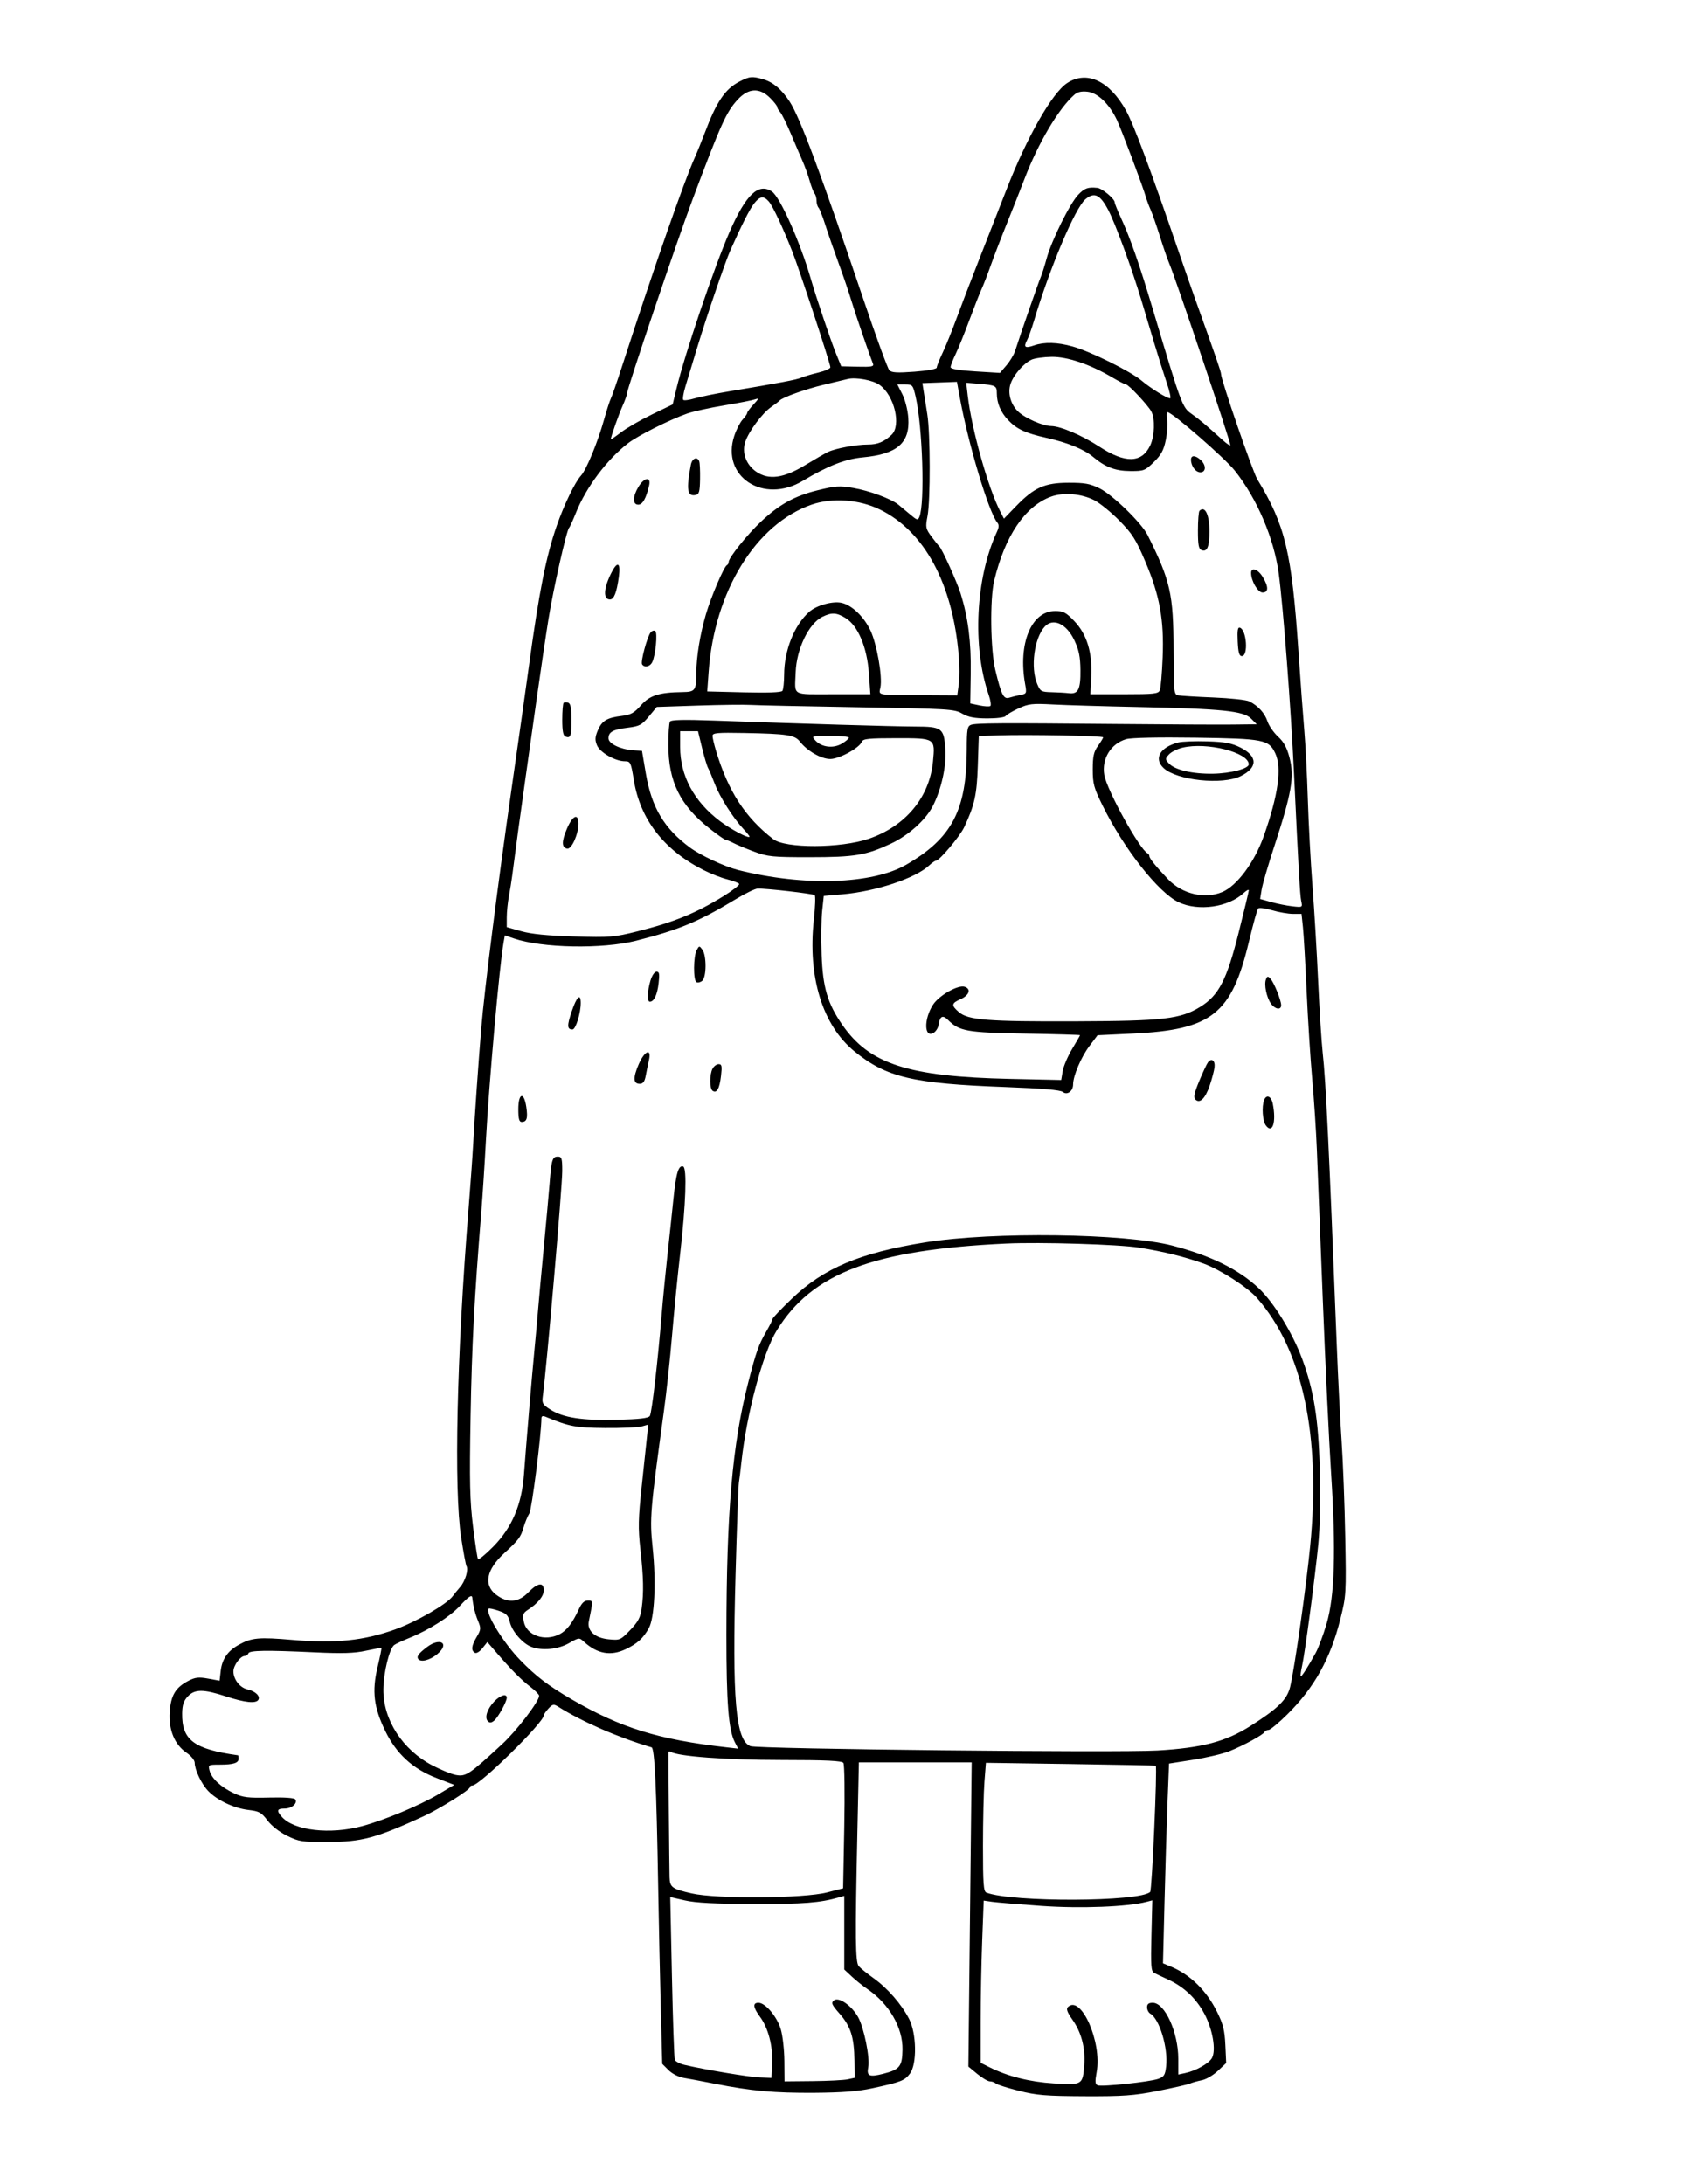 <?xml version="1.0" encoding="UTF-8" standalone="yes"?>
<svg xmlns="http://www.w3.org/2000/svg" width="1943" height="2500" viewBox="0 0 1947.368 2500" version="1.1" x="-10" y="-10">
  <g transform="translate(-10, -10) scale(1.008)">
    <path d="M851.276 100.247C835.226 108.684 825.505 123.163 812.247 158.387C808.808 167.524 803.613 180.329 800.705 186.842C788.368 214.466 754.779 310.887 718.195 423.684C712.326 441.776 706.545 458.442 705.347 460.718C704.147 462.997 700.629 473.911 697.524 484.974C690.258 510.866 677.484 541.8 671.245 548.613C664.476 556.005 652.024 581.737 643.829 605.263C631.482 640.718 623.742 679.826 611.8 767.105C608.434 791.711 599.718 853.289 592.434 903.947C576.542 1014.455 561.345 1134.468 557.839 1177.145C554.437 1218.584 550.563 1273.958 548.692 1307.895C547.853 1323.092 545.455 1356.842 543.361 1382.895C529.85 1550.982 526.461 1701.997 534.958 1757.534C537.474 1773.982 540.197 1788.518 541.013 1789.837C543.497 1793.855 539.466 1807.103 533.779 1813.6C530.824 1816.976 527.047 1821.618 525.387 1823.918C518.782 1833.063 483.787 1853.258 459.497 1861.939C423.805 1874.695 391.745 1877.976 343.332 1873.832C304.392 1870.495 296.463 1871.218 281.579 1879.466C269.166 1886.339 262.695 1895.75 261.187 1909.111L259.934 1920.226 246.874 1917.853C236.074 1915.889 232.166 1916.334 224.292 1920.421C209.716 1927.984 204.353 1937.021 203.139 1956.058C201.842 1976.466 208.729 1993.032 222.376 2002.313C227.476 2005.782 231.579 2010.805 231.579 2013.582C231.579 2021.613 239.166 2037.539 246.85 2045.639C256.921 2056.258 276.258 2065.426 292.632 2067.353C305.045 2068.811 307.558 2070.192 314.426 2079.321C319.058 2085.479 328.063 2092.529 336.753 2096.795C350.195 2103.397 353.745 2103.939 382.895 2103.839C422.047 2103.703 437.85 2099.466 492.105 2074.553C509.924 2066.371 544.737 2044.605 544.737 2041.645C544.737 2040.45 546.089 2039.474 547.742 2039.474C556.039 2039.474 628.903 1967.939 628.937 1959.758C628.942 1958.613 631.353 1955.095 634.292 1951.939C639.079 1946.797 640.242 1946.584 645.476 1949.879C672.792 1967.076 714.182 1985.087 751.666 1996.092C755.187 1997.126 757.203 2039.395 759.195 2153.947C759.95 2197.368 761.303 2260.671 762.203 2294.621L763.837 2356.347 770.995 2363.505C775.153 2367.663 782.461 2371.382 788.421 2372.374C794.066 2373.311 809.934 2376.297 823.684 2379.011C865.403 2387.237 891.403 2389.6 936.926 2389.303C968.297 2389.095 986.642 2387.674 1002.716 2384.2C1035.65 2377.082 1039.905 2375.426 1045.874 2367.408C1053.971 2356.534 1053.413 2321.808 1044.876 2305.263C1036.187 2288.421 1020.334 2270.232 1004.455 2258.882C996.939 2253.508 989.311 2247.311 987.5 2245.105C983.666 2240.434 983.392 2213.621 985.955 2094.079L987.692 2013.158 1051.895 2013.158L1116.1 2013.158 1114.221 2186.316L1112.345 2359.471 1122.561 2367.895C1128.182 2372.526 1134.639 2376.316 1136.916 2376.316C1139.192 2376.316 1142.176 2377.382 1143.553 2378.682C1144.926 2379.984 1156.711 2383.734 1169.737 2387.013C1190.1 2392.142 1200.616 2393.008 1244.737 2393.2C1288.532 2393.389 1300.682 2392.513 1327.632 2387.226C1345 2383.818 1361.579 2380.039 1364.474 2378.826C1367.368 2377.613 1373.605 2375.863 1378.334 2374.934C1383.063 2374.005 1391.184 2369.237 1396.379 2364.337L1405.829 2355.424 1404.887 2334.892C1404.126 2318.282 1402.337 2311.103 1395.516 2297.311C1383.545 2273.108 1365.118 2254.95 1343.266 2245.818L1333.9 2241.905 1335.692 2170.295C1336.679 2130.908 1338.229 2079.753 1339.137 2056.616L1340.789 2014.547 1368.421 2010.195C1383.618 2007.803 1402.021 2003.461 1409.316 2000.547C1425.529 1994.071 1448.366 1981.587 1449.561 1978.547C1450.045 1977.321 1452.026 1976.316 1453.966 1976.316C1455.905 1976.316 1465.576 1968.316 1475.455 1958.539C1506.084 1928.234 1524.532 1895.108 1535.766 1850.253C1542.455 1823.534 1542.589 1821.279 1541.4 1756.832C1540.732 1720.508 1538.855 1671.25 1537.234 1647.368C1535.611 1623.487 1533.103 1573.75 1531.658 1536.842C1522.711 1308.424 1519.339 1238.442 1515.679 1205.263C1514.321 1192.961 1511.997 1156.25 1510.513 1123.684C1509.029 1091.118 1506.132 1042.566 1504.076 1015.789C1502.021 989.013 1499.639 944.605 1498.789 917.105C1497.937 889.605 1496.108 854.079 1494.729 838.158C1493.347 822.237 1490.374 781.974 1488.121 748.684C1480.484 635.787 1473.079 604.845 1441.216 552.632C1436.016 544.111 1400 439.542 1400 432.963C1400 430.326 1394.568 414.561 1370.966 348.684C1366.818 337.105 1359.163 315.197 1353.958 300C1319.616 199.755 1300.692 148.916 1291.726 132.811C1272.937 99.055 1247.129 87.058 1224.789 101.695C1207.676 112.908 1179.053 163.079 1155.942 222.368C1148.045 242.632 1133.908 278.75 1124.526 302.632C1115.145 326.513 1103.489 356.937 1098.624 370.237C1093.758 383.539 1086.747 400.824 1083.047 408.65C1079.345 416.474 1076.316 424.103 1076.316 425.6C1076.316 427.155 1065.471 429.134 1051.018 430.218C1031.261 431.7 1024.979 431.337 1022.329 428.558C1020.461 426.6 1007.126 390.066 992.695 347.368C944.6 205.066 920.434 140.332 908.805 122.658C899.711 108.837 890.008 100.639 878.947 97.434C866.063 93.703 863.174 93.997 851.276 100.247M849.834 120.395C836.784 134.505 830.711 147.921 798.324 234.211C780.795 280.913 723.684 449.947 723.684 455.129C723.684 456.682 721.432 462.971 718.676 469.108C714.287 478.887 705.263 504.492 705.263 507.168C705.263 507.7 710.529 504.116 716.966 499.2C723.403 494.284 739.247 485.142 752.174 478.879L775.676 467.497 779.992 449.624C789.729 409.284 823.242 310.389 840.547 270.945C859.171 228.487 873.282 215.011 888.605 225.05C897.792 231.071 920.605 282.095 932.708 323.684C939.216 346.055 955.582 394.629 961.571 409.345L967.563 424.074 986.445 424.537C1002.289 424.926 1005.071 424.366 1003.747 421.053C999.368 410.105 983.058 362.534 978.934 348.684C976.35 340 969.887 321.053 964.574 306.579C959.261 292.105 952.474 272.566 949.487 263.158C946.503 253.75 943.029 244.929 941.768 243.553C940.505 242.179 939.474 238.566 939.474 235.526C939.474 232.487 938.489 228.874 937.287 227.5C936.082 226.124 933.579 219.671 931.724 213.158C929.866 206.645 926.255 196.579 923.695 190.789C921.134 185 915.053 170.789 910.182 159.211C905.308 147.632 899.839 136.592 898.029 134.682C896.218 132.768 894.737 130.195 894.737 128.961C894.737 127.729 891.092 123.076 886.639 118.624C874.679 106.661 861.971 107.274 849.834 120.395M1232.874 115.061C1214.979 130.903 1191.929 169.811 1176.321 210.526C1171.605 222.829 1162.482 245.921 1156.045 261.842C1149.611 277.763 1141.411 299.079 1137.826 309.211C1134.242 319.342 1129.508 331.542 1127.308 336.324C1125.105 341.105 1118.824 357.092 1113.35 371.85C1107.874 386.608 1100.853 403.939 1097.75 410.363C1094.645 416.787 1092.105 423.416 1092.105 425.095C1092.105 427.113 1101.626 428.729 1120.2 429.866L1148.295 431.587 1155.65 423.029C1159.695 418.324 1164.145 410.921 1165.537 406.579C1171.661 387.474 1192.608 327.147 1194.776 322.368C1196.092 319.474 1199.092 310 1201.447 301.316C1206.953 281.016 1227.958 238.658 1237.439 228.734C1244.597 221.247 1248.411 219.887 1259.211 220.979C1264.684 221.532 1278.947 233.474 1278.947 237.503C1278.947 238.774 1282.063 246.545 1285.871 254.774C1296.666 278.108 1306.984 307.697 1322.747 360.526C1354.911 468.313 1355.879 470.924 1366.482 478.282C1374.582 483.905 1382.737 490.774 1401.974 508.179C1406.679 512.434 1410.526 514.916 1410.526 513.689C1410.526 508.895 1348.184 323.563 1340.858 306.579C1338.984 302.237 1334.292 288.618 1330.429 276.316C1326.568 264.013 1321.826 250.395 1319.892 246.053C1317.958 241.711 1315.526 235.197 1314.492 231.579C1311.032 219.492 1286.905 155.339 1281.476 143.792C1272.939 125.632 1259.745 112.874 1248.111 111.532C1241.068 110.718 1236.613 111.75 1232.874 115.061M1245.645 233.861C1233.932 243.645 1204.897 312.292 1186.945 372.653C1184.316 381.492 1180.753 391.363 1179.026 394.589C1174.861 402.376 1176.939 403.847 1187.1 400.305C1198.826 396.216 1213.711 396.639 1231.174 401.558C1251.55 407.297 1296.816 429.7 1309.4 440.274C1320.208 449.353 1338.187 460.526 1341.992 460.526C1343.211 460.526 1341.484 452.534 1338.15 442.763C1334.818 432.992 1328.55 413.158 1324.218 398.684C1319.887 384.211 1313.147 361.711 1309.239 348.684C1298.476 312.789 1279.634 261.476 1271.626 246.247C1262.279 228.474 1255.795 225.382 1245.645 233.861M868.426 238.747C863.445 245.082 854.442 262.834 841.368 292.105C835.545 305.145 814.5 366.842 803.668 402.632C798.632 419.276 792.613 439.139 790.297 446.771C787.979 454.403 786.839 461.4 787.763 462.324C788.684 463.247 794.482 462.489 800.642 460.642C806.803 458.795 824.868 455.118 840.789 452.471C897.347 443.071 917.171 439.3 922.368 436.953C925.263 435.647 933.85 433.087 941.447 431.266C949.045 429.442 955.25 426.695 955.234 425.161C955.192 420.905 920.121 314.347 911.876 293.421C900.703 265.066 889.492 241.268 884.911 236.184C879.134 229.771 874.979 230.418 868.426 238.747M1184.211 416.561C1175.124 420.771 1163.8 433.834 1160.358 444.079C1156.855 454.508 1160.503 467.642 1169.155 475.766C1177.176 483.295 1197.026 491.963 1206.579 492.111C1217.497 492.276 1241.605 502.605 1261.829 515.782C1290.995 534.784 1309.753 534.297 1319.292 514.295C1324.384 503.616 1325.055 483.797 1320.608 475.484C1316.816 468.397 1294.637 444.737 1291.784 444.737C1290.642 444.737 1283.508 441.084 1275.934 436.618C1250.811 421.805 1225.218 413.139 1207.168 413.337C1198.161 413.434 1187.829 414.884 1184.211 416.561M975 438.524C972.105 439.221 959.671 442.213 947.368 445.171C926.4 450.216 900.332 459.587 897.368 463.147C896.645 464.016 892.292 467.353 887.695 470.563C877.621 477.595 862.411 498.047 858.387 509.971C854.203 522.371 859.342 536.268 871.053 544.218C885.205 553.824 902.021 551.492 926.661 536.516C937.326 530.032 949.013 523.303 952.632 521.563C961.037 517.524 984.545 513.158 997.9 513.158C1008.966 513.158 1016.155 510.213 1024.834 502.121C1036.271 491.461 1028.066 457.226 1011.192 445.211C1003.645 439.837 984.353 436.274 975 438.524M1061.455 452.539C1062.263 457.655 1064.139 469.539 1065.621 478.947C1069.079 500.897 1069.208 576.713 1065.818 594.589C1063.376 607.458 1063.666 608.926 1070.408 617.976C1074.363 623.287 1078.305 628.224 1079.166 628.947C1082.153 631.461 1099.5 669.811 1103.568 682.895C1112.042 710.142 1115.566 737.879 1115.018 773.003L1114.474 807.847 1125 810.079C1130.789 811.308 1136.371 811.597 1137.405 810.724C1138.439 809.85 1137.582 804.192 1135.5 798.153C1116.608 743.313 1120.547 664.8 1144.816 612.579C1147.274 607.289 1147.376 604.497 1145.213 601.889C1135.5 590.187 1112.126 512.205 1102.597 459.703L1099.342 441.774 1079.663 442.505L1059.984 443.239 1061.455 452.539M1111.613 457.592C1116.105 495.995 1134.9 562.818 1148.732 589.566L1152.839 597.508 1166.55 583.353C1187.174 562.063 1199.158 556.708 1226.316 556.637C1244.889 556.589 1250.916 557.684 1261.842 563.092C1276.579 570.387 1309.463 602.363 1316.311 616.061C1342.4 668.242 1345.787 683.192 1345.934 746.826C1346.047 795.453 1346.276 797.642 1351.316 798.632C1354.211 799.2 1372.276 800.295 1391.461 801.063C1410.647 801.832 1429.003 803.832 1432.25 805.508C1442.389 810.734 1449.732 818.842 1452.832 828.237C1454.471 833.208 1459.882 841.029 1464.855 845.613C1471.416 851.661 1474.995 858.192 1477.911 869.426C1483.618 891.432 1480.424 909.971 1460.405 971.053C1453.526 992.039 1447.126 1013.982 1446.184 1019.813L1444.471 1030.416 1457.103 1033.947C1464.053 1035.889 1474.934 1038.061 1481.284 1038.774C1492.821 1040.068 1492.832 1040.063 1491.234 1032.534C1489.832 1025.913 1488.242 997.8 1483.008 886.842C1479.5 812.453 1470.739 697.776 1465.695 660.213C1460.279 619.892 1441.074 574.882 1415.608 542.818C1404.145 528.387 1344.253 476.316 1339.116 476.316C1338.047 476.316 1337.813 480.268 1338.597 485.1C1339.382 489.932 1338.674 500.389 1337.021 508.342C1334.679 519.634 1331.708 525.061 1323.463 533.111C1313.439 542.9 1312.079 543.416 1296.584 543.311C1279.566 543.195 1268.432 538.968 1254.487 527.332C1243.889 518.489 1225.471 510.939 1201.332 505.547C1177.084 500.132 1167.326 495.592 1157.405 485.103C1149.126 476.355 1144.737 465.926 1144.737 455.011C1144.737 446.179 1143.616 445.582 1124.021 443.974L1109.884 442.816 1111.613 457.592M1037.139 455.845C1040.35 462.142 1043.295 473.821 1043.937 482.818C1045.976 511.353 1031.261 524.111 992.105 527.755C972.208 529.608 952.318 537.387 923.918 554.424C878.984 581.382 830.466 549.561 845.853 503.232C848.213 496.124 852.482 487.803 855.337 484.739C858.189 481.674 860.526 478.295 860.526 477.229C860.526 476.161 863.784 471.784 867.763 467.5C873.734 461.076 874.079 460.05 869.737 461.639C866.842 462.697 850.958 465.818 834.437 468.571C817.916 471.326 798.968 475.489 792.332 477.824C772.208 484.9 736.168 502.971 725 511.584C700.826 530.226 677.224 561.687 665.579 590.789C662.103 599.474 658.597 607.171 657.784 607.895C654.995 610.387 639.787 677.695 634.303 711.842C631.279 730.658 625.321 770.921 621.063 801.316C616.803 831.711 610.947 873.158 608.053 893.421C603.216 927.287 596.284 978.258 593.024 1003.947C592.289 1009.737 590.597 1020.261 589.266 1027.332C587.932 1034.405 586.842 1045.203 586.842 1051.329L586.842 1062.463 603.289 1067.124C614.75 1070.371 632.989 1072.179 663.453 1073.087C704.524 1074.313 708.876 1073.963 735.447 1067.308C777.203 1056.85 801.992 1046.716 833.582 1027.189C844.089 1020.695 852.105 1014.434 851.389 1013.276C850.674 1012.121 844.605 1009.792 837.903 1008.105C831.2 1006.418 819.042 1001.655 810.884 997.526C765.661 974.624 738.753 939.9 731.468 895.042C728.2 874.929 727.616 873.684 721.411 873.684C710.463 873.684 692.966 863.692 689.574 855.505C687.103 849.542 687.266 846.182 690.389 838.711C695.021 827.626 700.718 824.145 717.658 822.061C728.121 820.771 731.858 818.708 739.65 809.911C749.65 798.618 760.358 795.239 787.218 794.895C801.353 794.713 802.621 792.895 802.653 772.811C802.676 754.976 806.858 729.439 813.489 706.579C819.221 686.837 834.142 651.884 837.461 650.439C838.568 649.955 839.474 648.287 839.474 646.732C839.474 641.963 860.584 615.621 876.103 601.021C897.103 581.268 914.292 571.734 940.624 565.234C961.008 560.203 965.7 559.892 981.205 562.55C999.634 565.711 1024.195 574.779 1032.613 581.532C1035.353 583.729 1041.439 588.792 1046.139 592.782C1053.858 599.337 1054.871 599.589 1056.597 595.413C1062.942 580.082 1060.189 492.75 1052.289 458.553C1049.221 445.271 1048.755 444.737 1040.284 444.737L1031.471 444.737 1037.139 455.845M1365.789 530.437C1365.789 537.639 1371.061 544.737 1376.408 544.737C1383.045 544.737 1383.255 536.542 1376.766 530.671C1370.703 525.184 1365.789 525.079 1365.789 530.437M796.403 536.184C791.034 564.255 792.274 572.426 801.632 570.611C805.826 569.795 806.626 567.053 806.884 552.587C807.053 543.203 806.629 534.047 805.945 532.237C803.713 526.337 797.818 528.774 796.403 536.184M736.813 561.184C730.045 572.284 729.913 581.579 736.524 581.579C741.447 581.579 745.447 574.55 748.879 559.868C751.324 549.408 743.471 550.263 736.813 561.184M1206.276 572.521C1176.713 583.432 1153.753 617.511 1141.663 668.421C1136.734 689.187 1137.5 746.845 1143.011 769.737C1149.882 798.279 1152.445 803.353 1158.955 801.271C1161.989 800.303 1167.724 798.892 1171.695 798.142C1178.592 796.837 1178.826 796.289 1176.958 785.887C1168.663 739.753 1183.921 702.632 1211.179 702.632C1220.434 702.632 1223.479 704.221 1232.758 713.905C1247.234 729.016 1253.616 749.782 1252.229 777.266L1251.213 797.368 1289.8 797.368C1324.061 797.368 1328.6 796.853 1330.303 792.763C1331.358 790.232 1332.805 773.355 1333.521 755.263C1335.208 712.521 1330.189 684.937 1313.65 646.053C1303.055 621.139 1298.955 614.682 1284.221 599.705C1274.808 590.134 1261.921 579.671 1255.584 576.455C1240.821 568.955 1220.358 567.324 1206.276 572.521M933.679 581.6C870.397 603.742 823.321 680.129 816.692 771.421L815.042 794.158 856.863 795.205C883.958 795.884 899.366 795.292 900.618 793.521C901.682 792.018 902.579 783.684 902.611 775C902.718 747.284 914.226 718.503 931.197 703.518C939.513 696.176 957.808 691.089 967.913 693.311C979.695 695.897 993.384 708.971 1000.871 724.784C1008.179 740.221 1014.676 777.282 1012.221 789.55C1010.358 798.866 1006.653 798.171 1059.7 798.463L1099.663 798.684 1101.382 786.282C1102.326 779.461 1102.326 764.658 1101.379 753.387C1094.505 671.424 1062.345 611.879 1011.561 587.084C987.876 575.524 957.216 573.363 933.679 581.6M1375.439 588.597C1374.474 589.561 1373.684 599.663 1373.684 611.047C1373.684 627.597 1374.529 632.068 1377.897 633.361C1384.116 635.747 1386.755 629.505 1386.803 612.326C1386.853 593.042 1381.718 582.318 1375.439 588.597M706.318 658.4C697.042 676.337 696.187 689.474 704.295 689.474C708.908 689.474 711.937 681.782 714.395 663.816C716.589 647.771 713.045 645.395 706.318 658.4M1434.211 659.295C1434.211 668.461 1441.876 681.579 1447.234 681.579C1454.158 681.579 1454.218 675.005 1447.397 663.816C1441.982 654.934 1434.211 652.271 1434.211 659.295M946.053 709.297C930.561 716.982 916.658 745.905 915.716 772.416C914.732 800.021 910.208 797.368 958.289 797.368L1000.787 797.368 999.089 773.424C996.989 743.868 986.666 719.363 972.671 710.713C962.274 704.287 956.747 703.995 946.053 709.297M1199.192 720.492C1187.239 733.7 1182.874 766.989 1190.655 785.611C1194.224 794.15 1195.282 794.755 1207.103 795.037C1214.053 795.203 1222.913 795.716 1226.795 796.182C1237.389 797.45 1240.166 791.863 1239.908 769.779C1239.729 754.516 1238.184 746.947 1233.008 736.008C1224.024 717.013 1208.703 709.984 1199.192 720.492M1418.947 737.237C1419.55 749.984 1420.674 753.947 1423.684 753.947C1431.203 753.947 1429.153 724.192 1421.458 721.626C1418.989 720.803 1418.355 724.739 1418.947 737.237M750.616 727.003C746.705 731.882 739.039 760.326 740.845 763.247C743.358 767.316 749.603 766.187 752.274 761.184C756.134 753.947 758.789 727.179 755.824 725.347C754.397 724.463 752.053 725.211 750.616 727.003M651.574 807.2C650.708 808.063 650 816.737 650 826.474C650 839.232 651.032 844.568 653.689 845.589C659.534 847.832 660.526 845.013 660.526 826.158C660.526 813.4 659.495 808.063 656.837 807.042C654.808 806.263 652.439 806.334 651.574 807.2M804.461 810.268L757.603 811.842 748.576 822.718C740.492 832.458 737.963 833.792 724.379 835.471C707.642 837.542 702.632 840.329 702.632 847.568C702.632 853.526 715.911 860.016 730.258 861.071L740.779 861.842 745.192 887.729C751.755 926.234 765.908 950.003 795.232 971.763C807.334 980.745 834.697 993.534 850.15 997.432C924.782 1016.253 1002.858 1013.797 1041.571 991.411C1093.692 961.268 1110.453 929.266 1110.505 859.787C1110.524 837.718 1111.184 833.789 1115.132 832.258C1120.65 830.118 1147.855 829.953 1282.895 831.242C1339.342 831.782 1397.934 832.079 1413.097 831.9L1440.671 831.579 1434.139 825.047C1425.518 816.426 1400.889 813.897 1306.579 811.947C1267.5 811.139 1223.524 809.826 1208.855 809.032C1184.934 807.732 1180.863 808.195 1169.382 813.513C1162.339 816.776 1155.734 820.695 1154.7 822.221C1153.661 823.763 1144.284 824.955 1133.647 824.897C1119.203 824.821 1112.203 823.466 1105.263 819.4C1096.529 814.284 1090.403 813.911 986.842 812.182C926.776 811.179 871.711 809.984 864.474 809.529C857.237 809.071 830.232 809.405 804.461 810.268M772.608 828.561C771.595 830.2 770.782 842.15 770.803 855.113C770.868 896.771 784.2 923.805 817.708 950.232C826.721 957.339 835.011 963.166 836.129 963.174C837.245 963.184 841.287 964.824 845.113 966.818C848.937 968.816 859.595 973.239 868.797 976.653C884.026 982.303 889.658 982.858 931.579 982.842C983.126 982.826 995.739 980.721 1024.237 967.379C1044.071 958.092 1063.645 940.555 1071.813 924.755C1081.537 905.945 1087.539 878.808 1086.179 859.808C1084.458 835.726 1082.434 834.229 1051.471 834.145C1027.984 834.082 919.153 830.845 823.411 827.361C788.05 826.074 773.939 826.405 772.608 828.561M784.211 857.337C784.211 890.116 799.955 919.453 829.532 941.784C842.382 951.484 863.158 962.358 863.158 959.382C863.158 958.713 860.061 954.847 856.271 950.795C844.534 938.226 829.282 914.226 823.708 899.553C820.779 891.837 817.339 883.687 816.068 881.437C814.797 879.187 811.684 868.824 809.153 858.411L804.553 839.474 794.382 839.474L784.211 839.474 784.211 857.337M821.079 844.737C821.097 846.908 822.895 854.605 825.076 861.842C838.939 907.834 858.224 937.587 890.192 962.313C904 972.995 966.85 972.787 998.753 961.955C1040.65 947.729 1068.058 914.879 1072.026 874.134C1074.642 847.261 1074.811 847.368 1030.453 847.368C999.263 847.368 992.403 848.058 991.15 851.324C988.411 858.463 965.416 871.053 955.116 871.053C944.771 871.053 929 862.018 920.516 851.229C914.608 843.718 906.239 842.432 857.234 841.487C826.505 840.895 821.055 841.384 821.079 844.737M1146.971 844.176L1124.208 844.934 1123.1 878.387C1121.984 911.974 1119.482 923.326 1107.582 948.729C1102.711 959.121 1079.345 986.842 1075.453 986.842C1074.358 986.842 1070.85 989.287 1067.653 992.274C1052.061 1006.847 1007.224 1021.774 969.029 1025.105L947.718 1026.966 945.918 1043.779C944.926 1053.026 944.647 1075.676 945.297 1094.113C946.595 1131.024 952.037 1149.413 968.842 1173.684C999.829 1218.434 1043.982 1232.668 1159.668 1235.197L1218.021 1236.474 1219.739 1226.297C1220.687 1220.7 1225.513 1209.389 1230.466 1201.163C1235.421 1192.934 1239.474 1185.866 1239.474 1185.45C1239.474 1185.034 1211.35 1184.213 1176.974 1183.621C1110.537 1182.482 1102.029 1180.976 1089.15 1168.097C1083.15 1162.097 1079.863 1163.739 1078.513 1173.416C1078.029 1176.887 1075.526 1181.032 1072.953 1182.626C1061.961 1189.437 1061.384 1167.25 1072.124 1150.739C1078.992 1140.176 1100.542 1127.929 1108.061 1130.316C1115.824 1132.779 1113.363 1140.118 1103.287 1144.553C1092.947 1149.105 1092.663 1151.553 1101.587 1159.221C1112.153 1168.3 1134.3 1170.047 1234.211 1169.679C1334.65 1169.311 1353.671 1167.111 1376.237 1153.242C1397.303 1140.292 1406.376 1122.866 1419.832 1069.511C1426.292 1043.884 1431.579 1021.861 1431.579 1020.568C1431.579 1019.274 1428.982 1020.637 1425.808 1023.592C1408.363 1039.845 1374.266 1044.724 1351.826 1034.174C1328.708 1023.308 1289.187 973.053 1264.937 923.684C1255.216 903.897 1253.947 899.189 1253.947 882.895C1253.947 868.005 1255.082 862.882 1259.868 856.174C1263.126 851.608 1265.789 847.216 1265.789 846.416C1265.789 844.703 1179.863 843.084 1146.971 844.176M938.111 849.947C945.155 857.732 958.534 859.368 968.237 853.637C972.679 851.013 976.316 847.937 976.316 846.8C976.316 845.666 966.658 844.737 954.855 844.737C933.632 844.737 933.447 844.795 938.111 849.947M1292.105 848.455C1274.553 853.529 1263.947 870.782 1267.061 889.203C1269.984 906.518 1307.629 974.589 1316.447 978.508C1317.534 978.992 1318.421 980.482 1318.421 981.821C1318.421 984.239 1326.534 994.197 1339.85 1008.121C1355.816 1024.818 1381.445 1030.842 1401.268 1022.558C1418.026 1015.555 1438.068 988.611 1448.574 958.953C1465.168 912.121 1469.476 880.934 1461.639 864.416C1454.332 849.018 1448.579 847.9 1371.053 846.789C1328.682 846.184 1297.703 846.837 1292.105 848.455M1351.261 852.282C1330.463 857.695 1323.074 870.637 1334.629 881.403C1349.726 895.468 1401.613 900.889 1422.382 890.571C1442.013 880.816 1441.847 867.905 1421.966 857.976C1412.068 853.032 1404.497 851.626 1384.389 851C1370.542 850.566 1355.634 851.145 1351.261 852.282M1356.247 858.129C1350.276 859.547 1343.282 863.034 1340.708 865.879C1336.292 870.758 1336.282 871.334 1340.513 876.011C1347.287 883.495 1367.292 888.197 1390.789 887.826C1410.758 887.511 1431.632 882.021 1431.539 877.108C1431.279 863.518 1383.876 851.568 1356.247 858.129M655.432 950.192C649.103 964.903 649.161 971.882 655.613 973.124C660.624 974.089 668.421 956.774 668.421 944.684C668.421 932.426 661.882 935.2 655.432 950.192M847.368 1030.75C805.305 1056.221 782.989 1065.521 734.271 1077.882C695.732 1087.661 626.916 1086.382 594.716 1075.287L584.653 1071.821 583.205 1079.989C578.492 1106.605 566.634 1239.576 563.113 1305.263C561.679 1332.039 559.305 1368.75 557.839 1386.842C549.913 1484.618 547.068 1538.908 545.634 1619.737C544.316 1694.055 544.784 1715.174 548.395 1744.418C550.784 1763.784 553.334 1780.587 554.061 1781.763C554.787 1782.937 562.611 1776.566 571.447 1767.605C592.742 1746.016 603.845 1719.939 606.395 1685.526C609.171 1648.05 615.566 1572.192 618.374 1543.421C619.787 1528.947 621.605 1508.816 622.413 1498.684C623.221 1488.553 626.147 1456.579 628.916 1427.632C631.682 1398.684 634.692 1365.526 635.603 1353.947C637.724 1326.984 638.739 1323.684 644.913 1323.684C649.4 1323.684 650 1325.626 649.992 1340.132C649.984 1358.413 632.147 1564.626 627.792 1596.776C626.758 1604.424 627.75 1606.103 636.616 1611.7C651.255 1620.942 673.011 1624.245 712.645 1623.247C738.055 1622.608 748.158 1621.418 749.724 1618.876C751.989 1615.2 758.747 1557.229 763.121 1503.947C764.547 1486.579 767.482 1456.382 769.642 1436.842C771.803 1417.303 774.895 1388.295 776.513 1372.379C779.558 1342.434 782.339 1333.113 787.679 1334.976C792.126 1336.529 790.679 1378.153 784.232 1434.211C781.318 1459.539 777.147 1501.579 774.966 1527.632C772.782 1553.684 768.634 1592.171 765.75 1613.158C750.095 1727.063 749.405 1735.4 752.897 1768.747C757.042 1808.334 755.095 1848.832 748.482 1860.592C742.021 1872.076 735.518 1877.982 722.368 1884.3C705.313 1892.495 689.939 1889.792 674.747 1875.929C669.3 1870.961 669.089 1870.979 657.642 1877.521C645.297 1884.579 627.039 1886.358 614.779 1881.695C604.876 1877.932 592.842 1864.058 590.355 1853.547C588.529 1845.818 586.392 1843.639 577.732 1840.663C571.997 1838.692 566.824 1837.563 566.232 1838.153C561.792 1842.595 582.829 1876.937 602.161 1896.805C620.326 1915.476 634.155 1925.997 661.245 1941.753C716.568 1973.929 759.621 1987.268 836.308 1995.995L850.245 1997.582 846.466 1990.239C839.271 1976.261 836.842 1945.266 836.879 1867.916C836.947 1728 843.661 1650.797 861.913 1580.068C870.779 1545.716 873.532 1537.961 882.203 1522.911C886.203 1515.971 889.474 1509.4 889.474 1508.305C889.474 1507.213 899.303 1496.903 911.318 1485.395C947.616 1450.632 988.768 1433.258 1063.158 1421.295C1140.084 1408.926 1290.489 1410.913 1344.737 1425.018C1388.118 1436.297 1420.095 1452.076 1442.787 1473.397C1459.874 1489.455 1481.058 1523.816 1492.155 1553.479C1505.529 1589.218 1510.879 1622.458 1512.395 1679.192C1513.297 1712.913 1512.661 1745.218 1510.711 1764.718C1506.729 1804.537 1495.5 1888.832 1492.25 1903.292C1490.887 1909.363 1490.161 1914.721 1490.637 1915.197C1491.542 1916.105 1498.179 1905.766 1507.705 1888.608C1510.784 1883.066 1516.337 1868.263 1520.05 1855.713C1529.392 1824.126 1530.963 1772.542 1525.276 1684.211C1522.897 1647.303 1518.624 1557.895 1515.774 1485.526C1512.924 1413.158 1509.905 1336.776 1509.068 1315.789C1508.229 1294.803 1505.853 1258.684 1503.784 1235.526C1501.718 1212.368 1498.855 1167.368 1497.424 1135.526C1495.995 1103.684 1494.097 1070.824 1493.205 1062.5L1491.589 1047.368 1481.797 1047.368C1476.413 1047.368 1465.724 1045.503 1458.045 1043.221C1450.366 1040.942 1443.216 1040.053 1442.158 1041.247C1441.1 1042.442 1436.408 1059.408 1431.732 1078.947C1411.979 1161.484 1389.492 1179.3 1299.658 1183.6L1259.413 1185.526 1250.103 1197.871C1240.703 1210.334 1231.579 1231.811 1231.579 1241.479C1231.579 1249.237 1224.761 1254.168 1219.763 1250.021C1217.089 1247.803 1196.421 1246.045 1154.826 1244.497C1048.776 1240.555 1018.929 1233.492 982.474 1203.716C946.221 1174.103 929.289 1119.063 936.418 1053.989C938 1039.539 938.447 1026.979 937.411 1026.076C935.492 1024.405 881.95 1018.255 872.368 1018.605C869.474 1018.711 858.224 1024.176 847.368 1030.75M802.979 1088.826C799.237 1095.818 799.063 1122.795 802.747 1125.071C804.258 1126.005 807.218 1125.337 809.326 1123.589C814.284 1119.474 814.445 1094.871 809.558 1088.187C806.071 1083.418 805.861 1083.437 802.979 1088.826M750.416 1123.332C746.805 1135.387 746.437 1147.368 749.679 1147.368C754.405 1147.368 758.124 1139.639 759.668 1126.595C760.95 1115.766 760.503 1113.158 757.363 1113.158C755.118 1113.158 752.171 1117.474 750.416 1123.332M1451.124 1121.921C1448.816 1127.934 1451.75 1142.308 1456.742 1149.432C1461.376 1156.053 1468.421 1157.218 1468.421 1151.368C1468.421 1145.7 1460.339 1125.624 1456.295 1121.242C1453.303 1118.005 1452.589 1118.097 1451.124 1121.921M660.824 1158.237C655.284 1174.645 655.463 1178.947 661.684 1178.947C665.313 1178.947 671.053 1160.5 671.053 1148.834C671.053 1137.258 666.495 1141.447 660.824 1158.237M737.011 1218.613C730.408 1233.961 730.758 1240.789 738.15 1240.789C741.989 1240.789 743.779 1238.403 745.055 1231.579C746.003 1226.513 747.653 1218.521 748.718 1213.816C751.913 1199.729 743.684 1203.1 737.011 1218.613M1385.095 1216.361C1383.7 1218.218 1379.213 1227.803 1375.124 1237.661C1369.463 1251.313 1368.424 1256.318 1370.761 1258.655C1375.792 1263.687 1382.047 1257.589 1387.097 1242.734C1389.626 1235.3 1392.082 1226.003 1392.558 1222.074C1393.497 1214.295 1389.15 1210.963 1385.095 1216.361M821.145 1223.511C817.561 1230.208 817.65 1246.582 821.282 1248.826C826.005 1251.745 828.997 1246.416 830.7 1232.034C832.05 1220.626 831.629 1218.421 828.089 1218.421C825.768 1218.421 822.645 1220.711 821.145 1223.511M600 1269.737C600 1280.584 600.95 1284.211 603.792 1284.211C609.679 1284.211 610.997 1279.939 609.071 1267.097C606.405 1249.321 600 1251.184 600 1269.737M1448.966 1259.426C1446.147 1266.768 1447.258 1283.053 1450.916 1288.058C1458.539 1298.484 1463.079 1284.479 1458.882 1263.487C1457.134 1254.75 1451.626 1252.495 1448.966 1259.426M1155.263 1422.65C1004.134 1429.739 934.326 1456.211 894.108 1521.684C878.3 1547.416 859.766 1616.8 853.855 1672.368C852.932 1681.053 851.689 1691.118 851.095 1694.737C850.5 1698.355 848.8 1745.132 847.318 1798.684C843.353 1941.958 847.334 1988.132 864.232 1994.755C872.589 1998.029 1281.634 2002.389 1327.632 1999.692C1378.347 1996.721 1405.134 1989.687 1433.113 1971.995C1464.816 1951.953 1475.289 1941.613 1478.716 1926.984C1483.892 1904.868 1496.926 1813.2 1501.447 1767.105C1513.789 1641.284 1492.811 1543.545 1440.789 1484.489C1429.947 1472.182 1398.889 1452.203 1380.063 1445.429C1358.429 1437.645 1334.416 1431.705 1306.579 1427.258C1283.332 1423.545 1194.137 1420.829 1155.263 1422.65M626.289 1621.429C626.15 1640.347 615.353 1725.318 612.518 1729.811C610.534 1732.955 607.526 1740.305 605.834 1746.147C602.755 1756.779 600.089 1760.308 584.076 1774.953C563.647 1793.634 560.124 1811.2 574.589 1822.234C587.668 1832.208 600.026 1831.368 611.324 1819.737C622.087 1808.655 628.947 1807.676 628.947 1817.224C628.947 1823.992 622.358 1832.121 610.795 1839.616C605.426 1843.097 604.742 1845.074 606.203 1852.874C609.176 1868.718 630.063 1876.055 647.108 1867.239C655.076 1863.121 661.774 1854.384 668.905 1838.816C672.113 1831.813 675.092 1828.947 679.163 1828.947C685.216 1828.947 685.203 1828.637 680.258 1852.632C678.053 1863.337 687.168 1871.603 702.834 1873.108C715.658 1874.342 716.345 1874.045 727.342 1862.571C736.337 1853.182 739.008 1848.187 740.379 1838.171C742.882 1819.921 742.516 1802.629 738.955 1770.605C736.253 1746.303 736.479 1736.016 740.553 1698.116C743.163 1673.824 745.882 1648.271 746.595 1641.332L747.892 1628.716 740.392 1630.805C736.268 1631.955 717.5 1632.763 698.684 1632.6C665.179 1632.313 658.132 1630.976 630.921 1619.758C627.868 1618.497 626.308 1619.061 626.289 1621.429M533.366 1835.179C522.097 1847.366 498.082 1862.608 476.316 1871.395C468.355 1874.608 460.416 1878.313 458.676 1879.629C453.163 1883.792 446.511 1911.15 446.366 1930.263C446.103 1964.716 468.074 1998.784 502.042 2016.589C511.774 2021.692 523.882 2026.626 528.947 2027.553C540.284 2029.626 544 2027.147 581.561 1992.468C598.037 1977.258 623.684 1943.729 623.684 1937.403C623.684 1935.992 619.326 1931.513 614.003 1927.45C603.495 1919.434 592.468 1908.339 575.568 1888.774L564.737 1876.234 559.118 1883.279C555.858 1887.371 552.218 1889.529 550.437 1888.426C546.005 1885.689 546.642 1880.476 552.661 1870.279C557.521 1862.042 557.639 1860.561 554.126 1852.147C550.911 1844.45 548.637 1835.242 547.584 1825.658C547.166 1821.837 543.321 1824.411 533.366 1835.179M495.75 1882.147C486.626 1889.153 484.126 1892.468 485.855 1895.268C488.574 1899.668 499.232 1897.076 507.779 1889.939C522.371 1877.761 511.029 1870.411 495.75 1882.147M426.316 1886.163C413.208 1889.018 399.682 1889.442 368.421 1887.974C312.45 1885.342 293.824 1885.634 292.65 1889.158C292.108 1890.779 290.253 1892.105 288.524 1892.105C283.566 1892.105 275.658 1902.85 275.658 1909.584C275.658 1918.818 283.082 1928.282 291.834 1930.203C300.637 1932.137 306.563 1937.871 304.018 1941.989C301.255 1946.463 288.821 1945.163 267.361 1938.158C241.366 1929.674 231.655 1929.674 223.676 1938.166C219.061 1943.079 217.439 1947.926 217.297 1957.245C216.826 1987.805 230.55 1998.142 280.921 2005.171C281.284 2005.221 281.579 2006.913 281.579 2008.929C281.579 2013.918 275.703 2015.789 260.026 2015.789C247.113 2015.789 246.839 2015.953 248.505 2022.592C250.729 2031.453 261.518 2041.455 276.316 2048.379C286.421 2053.105 292.284 2053.818 316.268 2053.237C333.918 2052.811 345.021 2053.595 346.103 2055.342C348.913 2059.892 342.021 2065.789 333.889 2065.789C325.166 2065.789 324.437 2068.15 330.921 2075.389C344.826 2090.916 385.6 2095.595 421.984 2085.839C447.358 2079.034 487.545 2062.274 508.911 2049.579L527.032 2038.813 506.937 2031.053C479.787 2020.571 461.253 2003.587 448.566 1977.563C435.432 1950.621 433.192 1932.211 439.724 1904.863C442.539 1893.079 444.521 1883.213 444.132 1882.939C443.739 1882.663 435.724 1884.116 426.316 1886.163M572.392 1944.079C564.424 1952.6 561.334 1962.387 565.345 1966.397C567.395 1968.447 569.395 1968.258 572.45 1965.724C577.016 1961.932 586.842 1944.084 586.842 1939.579C586.842 1934.442 579.171 1936.832 572.392 1944.079M770.926 2001.818C770.739 2004.976 771.876 2134.134 772.179 2143.982C772.532 2155.511 774.989 2157.297 797.539 2162.421C825.803 2168.839 924.808 2168.129 951.316 2161.313L969.737 2156.579 971.053 2086.842C971.776 2048.487 971.334 2015.626 970.074 2013.816C968.337 2011.329 951 2010.516 899.021 2010.479C836.239 2010.434 781.945 2006.421 773.495 2001.197C772.153 2000.368 770.997 2000.647 770.926 2001.818M1130.647 2035.132C1129.732 2046.929 1128.971 2079.839 1128.963 2108.271C1128.95 2151.439 1129.589 2160.208 1132.834 2161.455C1162.061 2172.671 1307.924 2172.076 1319.305 2160.695C1321.371 2158.629 1327.566 2018.553 1325.658 2017.013C1325.297 2016.724 1281.647 2015.855 1228.658 2015.084L1132.318 2013.684 1130.647 2035.132M774.884 2257.382C775.945 2307.347 777.413 2349.8 778.15 2351.718C778.887 2353.637 783.808 2356.239 789.087 2357.5C811.324 2362.818 862.818 2371.439 875 2371.887L888.158 2372.368 888.947 2355.729C889.879 2336.053 884.511 2315.505 875.113 2302.779C867.163 2292.011 866.597 2286.842 873.371 2286.842C881.239 2286.842 894.516 2302.571 898.787 2316.953C900.939 2324.205 902.784 2340.529 902.882 2353.226L903.063 2376.316 935.084 2376.005C952.695 2375.834 970.658 2374.918 975 2373.974L982.895 2372.255 982.658 2352.574C982.342 2326.2 978.347 2313.576 965.821 2299.345C956.779 2289.074 955.874 2286.979 959.255 2284.174C964.618 2279.721 979.345 2289.855 986.808 2303.132C993.463 2314.976 1000.479 2349.582 998.363 2360.153C996.332 2370.316 999.582 2371.726 1015.6 2367.626C1034.229 2362.858 1037.084 2359.237 1037.355 2340.021C1037.711 2314.934 1022.018 2287.926 997.368 2271.203C992.303 2267.766 984.311 2261.358 979.605 2256.961L971.053 2248.968 971.053 2207.071L971.053 2165.176 965.132 2166.868C943.305 2173.111 924.542 2174.574 868.421 2174.411C824.118 2174.284 801.811 2173.142 789.768 2170.382L772.958 2166.532 774.884 2257.382M1128.063 2216.208C1127.111 2241.308 1126.329 2282.837 1126.324 2308.5L1126.316 2355.155 1136.184 2360.111C1157.092 2370.605 1182.158 2376.921 1209.666 2378.626C1242.082 2380.634 1242.605 2380.316 1244.247 2357.6C1245.653 2338.187 1241.011 2320.513 1230.663 2305.874C1224.997 2297.858 1223.534 2293.834 1225.558 2291.811C1240.382 2276.987 1264.611 2331.471 1258.397 2365.663C1256.392 2376.684 1256.629 2379.637 1259.603 2380.779C1264.508 2382.661 1318.495 2376.934 1328.403 2373.479C1335.108 2371.142 1336.374 2369.145 1337.503 2359.121C1339.855 2338.245 1329.903 2305.192 1319.463 2299.211C1317.442 2298.053 1315.789 2294.797 1315.789 2291.974C1315.789 2288.282 1317.597 2286.842 1322.242 2286.842C1336.029 2286.842 1351.316 2320.426 1351.316 2350.716L1351.316 2368.537 1359.211 2366.842C1371.553 2364.192 1386.368 2355.805 1389.7 2349.579C1394.495 2340.616 1390.416 2316.976 1381.032 2299.374C1371.689 2281.842 1357.466 2268.424 1339.674 2260.353C1333.05 2257.347 1325.855 2253.942 1323.684 2252.784C1320.368 2251.016 1319.897 2244.232 1320.742 2210.468L1321.75 2170.258 1315.479 2171.921C1293.805 2177.674 1240.292 2179.763 1195.474 2176.605C1169.739 2174.792 1144.434 2172.695 1139.239 2171.942L1129.795 2170.576 1128.063 2216.208" stroke="none" fill="black" fill-rule="evenodd"/>
  </g>
</svg>
